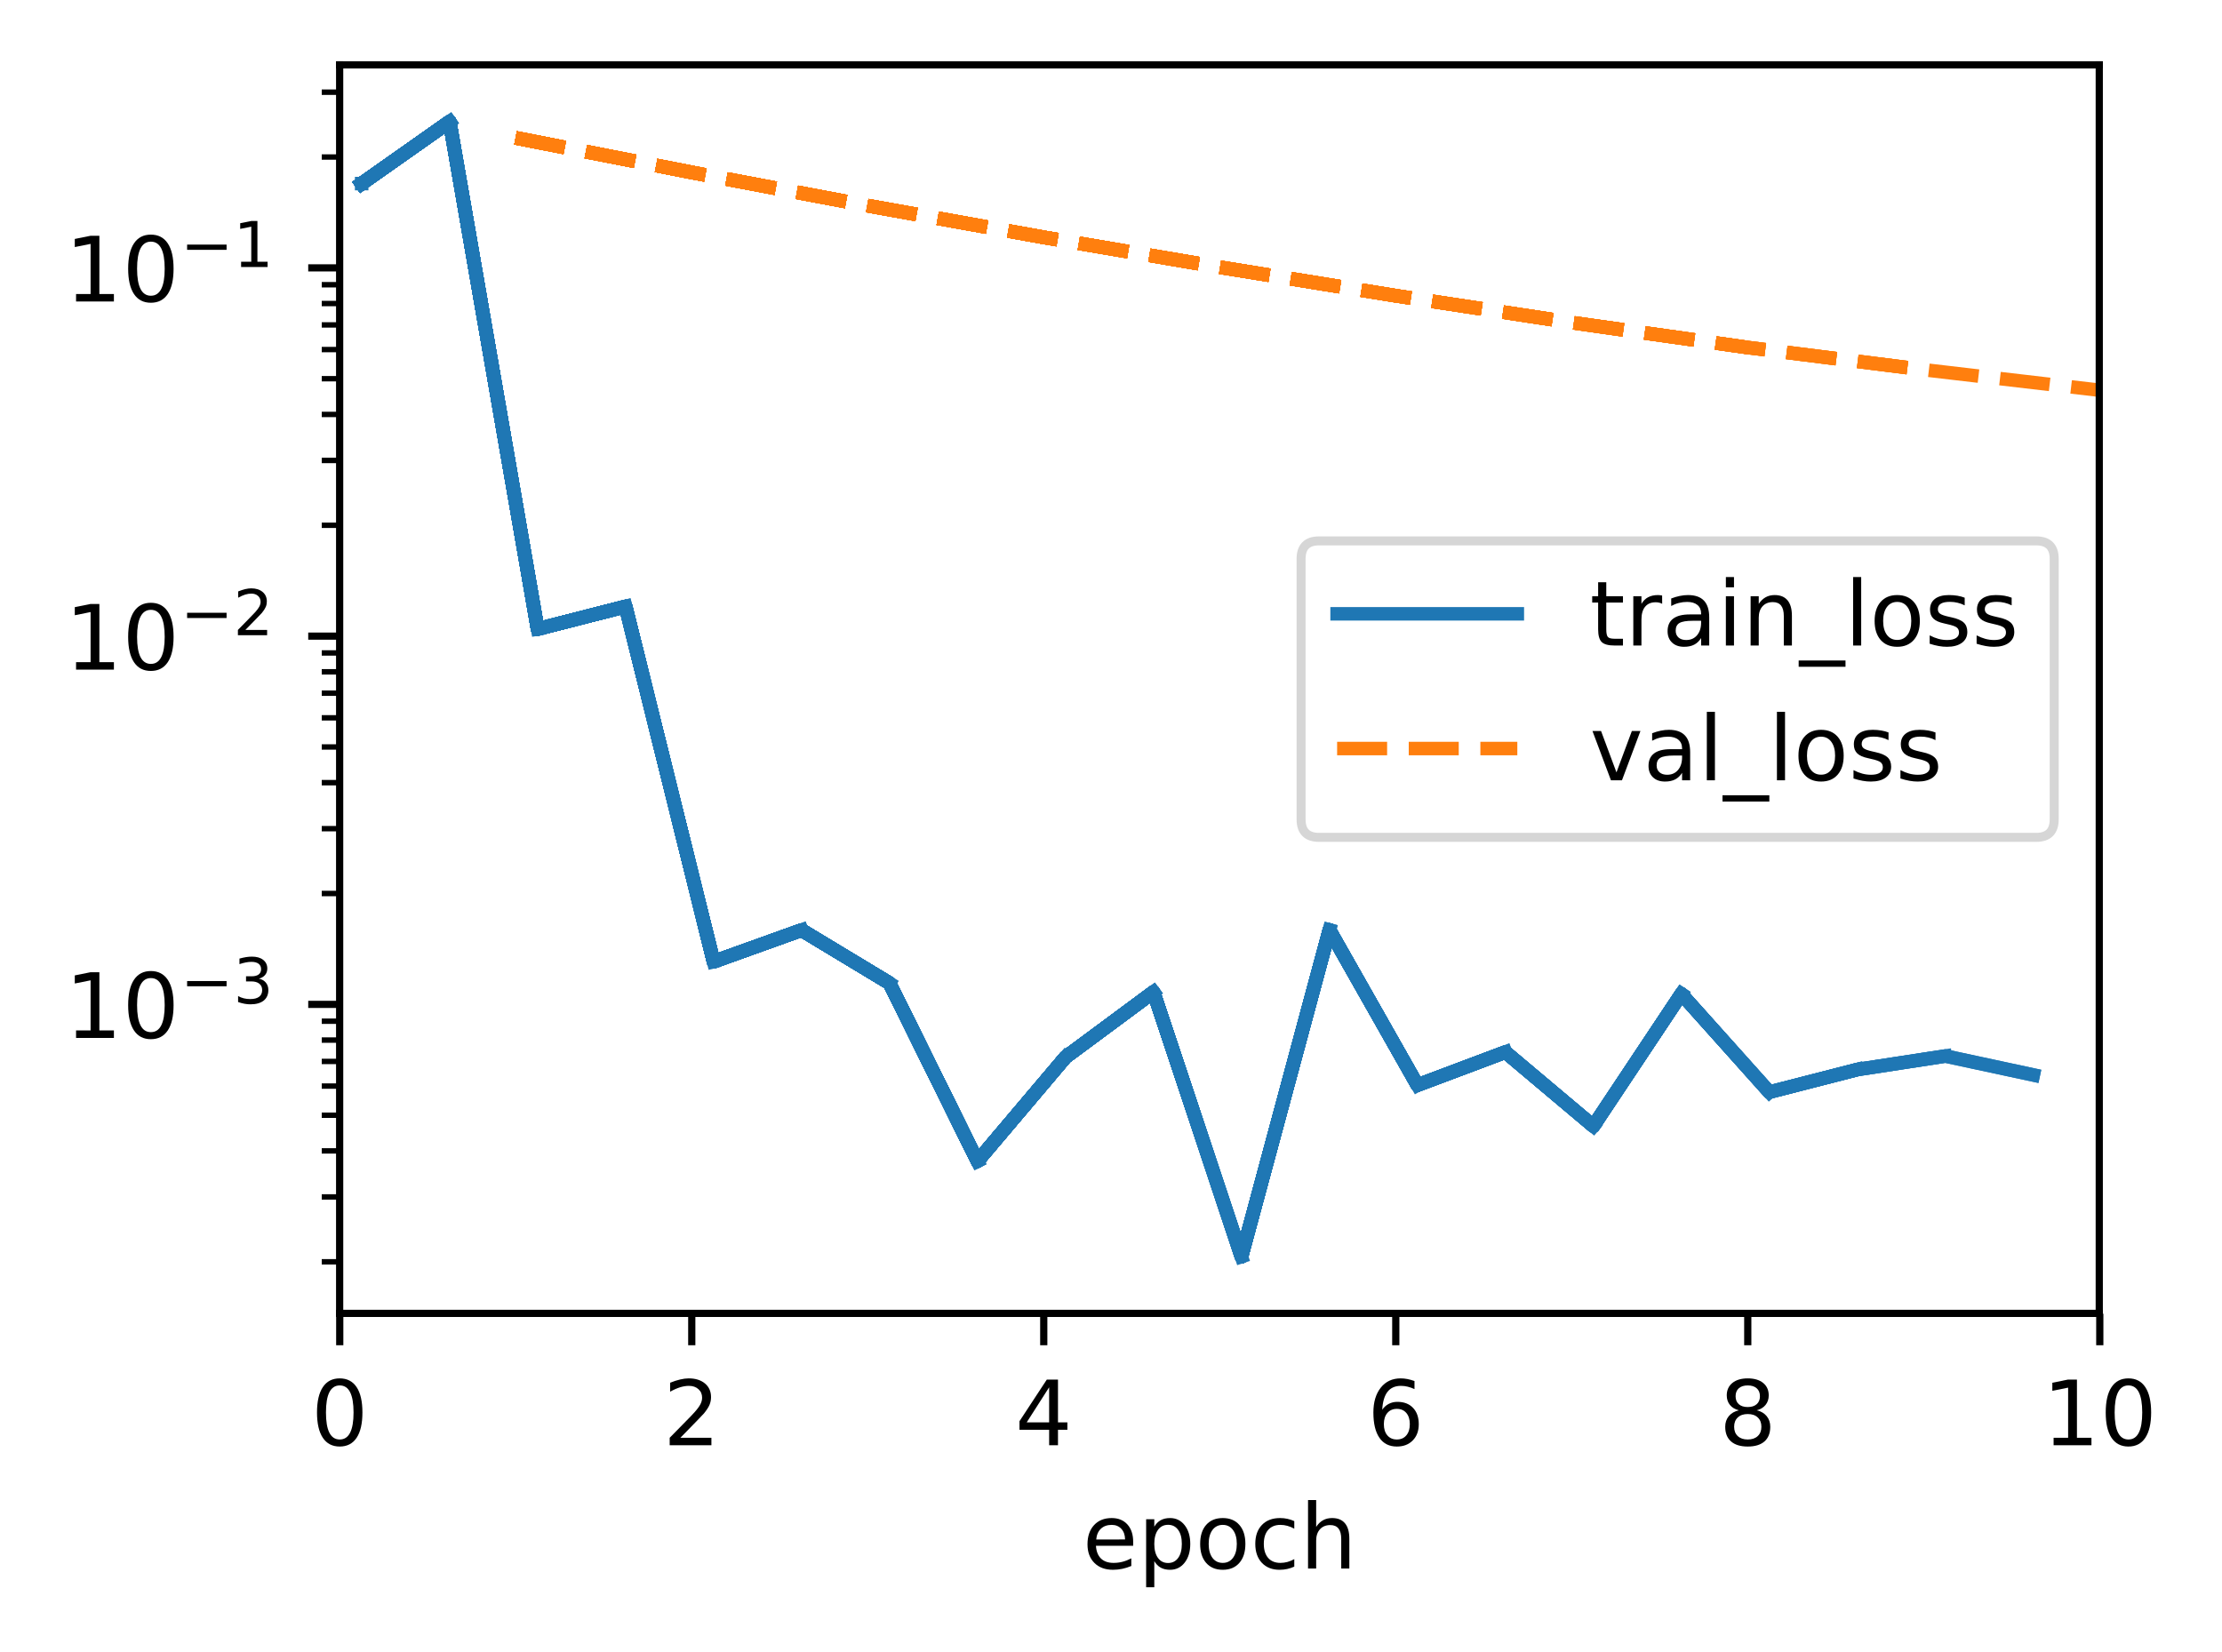 <?xml version="1.0" encoding="UTF-8"?>
<svg xmlns="http://www.w3.org/2000/svg" xmlns:xlink="http://www.w3.org/1999/xlink" width="328.75" height="244.475" viewBox="0 0 328.75 244.475" version="1.1">
<rect x="0" y="0" width="328.75" height="244.475" fill="#333333" stroke="none"/>
<defs>
<clipPath id="clip1">
  <path d="M 75 19 L 310.668 19 L 310.668 59 L 75 59 Z M 75 19 "/>
</clipPath>
<filter id="alpha" filterUnits="objectBoundingBox" x="0%" y="0%" width="100%" height="100%">
  <feColorMatrix type="matrix" in="SourceGraphic" values="0 0 0 0 1 0 0 0 0 1 0 0 0 0 1 0 0 0 1 0"/>
</filter>
<mask id="mask0">
  <g filter="url(#alpha)">
<rect x="0" y="0" width="328.75" height="244.475" style="fill:rgb(0%,0%,0%);fill-opacity:0.8;stroke:none;"/>
  </g>
</mask>
<clipPath id="clip2">
  <rect x="0" y="0" width="329" height="245"/>
</clipPath>
<g id="surface5" clip-path="url(#clip2)">
<path style="fill-rule:nonzero;fill:rgb(100%,100%,100%);fill-opacity:1;stroke-width:1;stroke-linecap:butt;stroke-linejoin:miter;stroke:rgb(80%,80%,80%);stroke-opacity:1;stroke-miterlimit:4;" d="M 146.408 92.956 L 225.999 92.956 C 227.332 92.956 228 92.291 228 90.955 L 228 62.045 C 228 60.709 227.332 60.044 225.999 60.044 L 146.408 60.044 C 145.075 60.044 144.41 60.709 144.41 62.045 L 144.41 90.955 C 144.41 92.291 145.075 92.956 146.408 92.956 Z M 146.408 92.956 " transform="matrix(1.333,0,0,1.333,0,0)"/>
</g>
</defs>
<g id="surface1">
<path style=" stroke:none;fill-rule:nonzero;fill:rgb(100%,100%,100%);fill-opacity:1;" d="M 0 244.477 L 328.75 244.477 L 328.75 0 L 0 0 Z M 0 244.477 "/>
<path style=" stroke:none;fill-rule:nonzero;fill:rgb(100%,100%,100%);fill-opacity:1;" d="M 50.266 194.398 L 310.668 194.398 L 310.668 9.602 L 50.266 9.602 Z M 50.266 194.398 "/>
<path style="fill:none;stroke-width:0.8;stroke-linecap:butt;stroke-linejoin:round;stroke:rgb(0%,0%,0%);stroke-opacity:1;stroke-miterlimit:4;" d="M -0.001 -0.001 L -0.001 3.5 " transform="matrix(1.333,0,0,1.333,50.267,194.4)"/>
<path style=" stroke:none;fill-rule:nonzero;fill:rgb(0%,0%,0%);fill-opacity:1;" d="M 50.262 205.012 C 49.586 205.012 49.078 205.344 48.734 206.012 C 48.395 206.676 48.227 207.676 48.227 209.016 C 48.227 210.348 48.395 211.348 48.734 212.012 C 49.078 212.68 49.586 213.012 50.262 213.012 C 50.945 213.012 51.457 212.68 51.797 212.012 C 52.137 211.348 52.309 210.348 52.309 209.016 C 52.309 207.676 52.137 206.676 51.797 206.012 C 51.457 205.344 50.945 205.012 50.262 205.012 Z M 50.262 203.969 C 51.352 203.969 52.184 204.398 52.762 205.262 C 53.336 206.125 53.621 207.375 53.621 209.016 C 53.621 210.652 53.336 211.898 52.762 212.762 C 52.184 213.625 51.352 214.055 50.262 214.055 C 49.172 214.055 48.34 213.625 47.766 212.762 C 47.191 211.898 46.902 210.652 46.902 209.016 C 46.902 207.375 47.191 206.125 47.766 205.262 C 48.34 204.398 49.172 203.969 50.262 203.969 Z M 50.262 203.969 "/>
<path style="fill:none;stroke-width:0.8;stroke-linecap:butt;stroke-linejoin:round;stroke:rgb(0%,0%,0%);stroke-opacity:1;stroke-miterlimit:4;" d="M 0.001 -0.001 L 0.001 3.5 " transform="matrix(1.333,0,0,1.333,102.347,194.4)"/>
<path style=" stroke:none;fill-rule:nonzero;fill:rgb(0%,0%,0%);fill-opacity:1;" d="M 100.664 212.758 L 105.254 212.758 L 105.254 213.863 L 99.082 213.863 L 99.082 212.758 C 99.582 212.242 100.262 211.547 101.121 210.68 C 101.984 209.809 102.527 209.246 102.746 208.992 C 103.168 208.523 103.461 208.121 103.629 207.793 C 103.797 207.465 103.879 207.145 103.879 206.828 C 103.879 206.309 103.699 205.891 103.336 205.566 C 102.973 205.238 102.5 205.074 101.918 205.074 C 101.508 205.074 101.07 205.148 100.613 205.289 C 100.156 205.434 99.668 205.648 99.148 205.941 L 99.148 204.613 C 99.676 204.398 100.172 204.238 100.629 204.133 C 101.09 204.023 101.512 203.969 101.895 203.969 C 102.902 203.969 103.703 204.223 104.305 204.727 C 104.902 205.227 105.199 205.898 105.199 206.742 C 105.199 207.141 105.125 207.52 104.977 207.879 C 104.828 208.234 104.555 208.656 104.16 209.145 C 104.051 209.27 103.707 209.633 103.125 210.234 C 102.543 210.836 101.723 211.68 100.664 212.758 Z M 100.664 212.758 "/>
<path style="fill:none;stroke-width:0.8;stroke-linecap:butt;stroke-linejoin:round;stroke:rgb(0%,0%,0%);stroke-opacity:1;stroke-miterlimit:4;" d="M -0.001 -0.001 L -0.001 3.5 " transform="matrix(1.333,0,0,1.333,154.427,194.4)"/>
<path style=" stroke:none;fill-rule:nonzero;fill:rgb(0%,0%,0%);fill-opacity:1;" d="M 155.223 205.289 L 151.902 210.48 L 155.223 210.48 Z M 154.879 204.145 L 156.531 204.145 L 156.531 210.48 L 157.922 210.48 L 157.922 211.574 L 156.531 211.574 L 156.531 213.863 L 155.223 213.863 L 155.223 211.574 L 150.836 211.574 L 150.836 210.305 Z M 154.879 204.145 "/>
<path style="fill:none;stroke-width:0.8;stroke-linecap:butt;stroke-linejoin:round;stroke:rgb(0%,0%,0%);stroke-opacity:1;stroke-miterlimit:4;" d="M 0.001 -0.001 L 0.001 3.5 " transform="matrix(1.333,0,0,1.333,206.507,194.4)"/>
<path style=" stroke:none;fill-rule:nonzero;fill:rgb(0%,0%,0%);fill-opacity:1;" d="M 206.668 208.48 C 206.078 208.48 205.609 208.684 205.262 209.086 C 204.918 209.492 204.746 210.043 204.746 210.746 C 204.746 211.445 204.918 211.996 205.262 212.402 C 205.609 212.809 206.078 213.012 206.668 213.012 C 207.258 213.012 207.727 212.809 208.07 212.402 C 208.414 211.996 208.586 211.445 208.586 210.746 C 208.586 210.043 208.414 209.492 208.07 209.086 C 207.727 208.684 207.258 208.48 206.668 208.48 Z M 209.277 204.359 L 209.277 205.555 C 208.945 205.402 208.613 205.281 208.277 205.199 C 207.941 205.117 207.609 205.074 207.277 205.074 C 206.41 205.074 205.746 205.367 205.289 205.953 C 204.832 206.539 204.57 207.426 204.504 208.609 C 204.762 208.234 205.082 207.941 205.469 207.742 C 205.855 207.539 206.281 207.441 206.746 207.441 C 207.719 207.441 208.492 207.734 209.059 208.328 C 209.625 208.922 209.91 209.727 209.91 210.746 C 209.91 211.746 209.613 212.547 209.023 213.148 C 208.434 213.754 207.648 214.055 206.668 214.055 C 205.543 214.055 204.684 213.625 204.09 212.762 C 203.492 211.898 203.195 210.652 203.195 209.016 C 203.195 207.477 203.562 206.254 204.289 205.34 C 205.02 204.426 205.996 203.969 207.227 203.969 C 207.555 203.969 207.891 204 208.227 204.066 C 208.562 204.133 208.914 204.23 209.277 204.359 Z M 209.277 204.359 "/>
<path style="fill:none;stroke-width:0.8;stroke-linecap:butt;stroke-linejoin:round;stroke:rgb(0%,0%,0%);stroke-opacity:1;stroke-miterlimit:4;" d="M -0.001 -0.001 L -0.001 3.5 " transform="matrix(1.333,0,0,1.333,258.587,194.4)"/>
<path style=" stroke:none;fill-rule:nonzero;fill:rgb(0%,0%,0%);fill-opacity:1;" d="M 258.582 209.246 C 257.957 209.246 257.465 209.414 257.109 209.75 C 256.75 210.086 256.57 210.543 256.57 211.129 C 256.57 211.715 256.75 212.176 257.109 212.512 C 257.465 212.844 257.957 213.012 258.582 213.012 C 259.207 213.012 259.699 212.844 260.059 212.508 C 260.422 212.172 260.602 211.711 260.602 211.129 C 260.602 210.543 260.422 210.086 260.062 209.75 C 259.707 209.414 259.215 209.246 258.582 209.246 Z M 257.27 208.691 C 256.703 208.551 256.266 208.289 255.949 207.902 C 255.637 207.516 255.477 207.043 255.477 206.488 C 255.477 205.711 255.754 205.098 256.309 204.645 C 256.863 204.195 257.621 203.969 258.582 203.969 C 259.551 203.969 260.309 204.195 260.863 204.645 C 261.414 205.098 261.688 205.711 261.688 206.488 C 261.688 207.043 261.531 207.516 261.215 207.902 C 260.902 208.289 260.465 208.551 259.906 208.691 C 260.539 208.836 261.031 209.125 261.383 209.555 C 261.738 209.984 261.914 210.508 261.914 211.129 C 261.914 212.07 261.629 212.797 261.055 213.301 C 260.477 213.805 259.656 214.055 258.582 214.055 C 257.512 214.055 256.688 213.805 256.113 213.301 C 255.535 212.797 255.25 212.07 255.25 211.129 C 255.25 210.508 255.426 209.984 255.781 209.555 C 256.141 209.125 256.633 208.836 257.27 208.691 Z M 256.785 206.613 C 256.785 207.117 256.945 207.508 257.258 207.789 C 257.574 208.07 258.016 208.211 258.582 208.211 C 259.148 208.211 259.59 208.07 259.906 207.789 C 260.227 207.508 260.387 207.117 260.387 206.613 C 260.387 206.109 260.227 205.715 259.906 205.434 C 259.59 205.152 259.148 205.012 258.582 205.012 C 258.016 205.012 257.574 205.152 257.258 205.434 C 256.945 205.715 256.785 206.109 256.785 206.613 Z M 256.785 206.613 "/>
<path style="fill:none;stroke-width:0.8;stroke-linecap:butt;stroke-linejoin:round;stroke:rgb(0%,0%,0%);stroke-opacity:1;stroke-miterlimit:4;" d="M 0.001 -0.001 L 0.001 3.5 " transform="matrix(1.333,0,0,1.333,310.667,194.4)"/>
<path style=" stroke:none;fill-rule:nonzero;fill:rgb(0%,0%,0%);fill-opacity:1;" d="M 303.836 212.758 L 305.984 212.758 L 305.984 205.34 L 303.648 205.809 L 303.648 204.613 L 305.973 204.145 L 307.289 204.145 L 307.289 212.758 L 309.434 212.758 L 309.434 213.863 L 303.836 213.863 Z M 303.836 212.758 "/>
<path style=" stroke:none;fill-rule:nonzero;fill:rgb(0%,0%,0%);fill-opacity:1;" d="M 314.902 205.012 C 314.227 205.012 313.719 205.344 313.375 206.012 C 313.035 206.676 312.867 207.676 312.867 209.016 C 312.867 210.348 313.035 211.348 313.375 212.012 C 313.719 212.68 314.227 213.012 314.902 213.012 C 315.586 213.012 316.098 212.68 316.438 212.012 C 316.777 211.348 316.949 210.348 316.949 209.016 C 316.949 207.676 316.777 206.676 316.438 206.012 C 316.098 205.344 315.586 205.012 314.902 205.012 Z M 314.902 203.969 C 315.996 203.969 316.828 204.398 317.402 205.262 C 317.977 206.125 318.266 207.375 318.266 209.016 C 318.266 210.652 317.977 211.898 317.402 212.762 C 316.828 213.625 315.996 214.055 314.902 214.055 C 313.816 214.055 312.984 213.625 312.406 212.762 C 311.832 211.898 311.547 210.652 311.547 209.016 C 311.547 207.375 311.832 206.125 312.406 205.262 C 312.984 204.398 313.816 203.969 314.902 203.969 Z M 314.902 203.969 "/>
<path style=" stroke:none;fill-rule:nonzero;fill:rgb(0%,0%,0%);fill-opacity:1;" d="M 167.656 228.156 L 167.656 228.742 L 162.148 228.742 C 162.199 229.566 162.449 230.195 162.895 230.629 C 163.34 231.059 163.957 231.273 164.754 231.273 C 165.211 231.273 165.656 231.219 166.09 231.105 C 166.523 230.992 166.949 230.824 167.379 230.598 L 167.379 231.73 C 166.945 231.914 166.504 232.051 166.055 232.148 C 165.602 232.242 165.145 232.293 164.68 232.293 C 163.516 232.293 162.598 231.953 161.918 231.277 C 161.238 230.598 160.898 229.684 160.898 228.527 C 160.898 227.336 161.219 226.387 161.863 225.688 C 162.508 224.984 163.379 224.637 164.473 224.637 C 165.453 224.637 166.23 224.953 166.801 225.582 C 167.371 226.215 167.656 227.07 167.656 228.156 Z M 166.457 227.805 C 166.449 227.148 166.266 226.629 165.91 226.238 C 165.551 225.848 165.074 225.648 164.484 225.648 C 163.816 225.648 163.281 225.84 162.883 226.215 C 162.48 226.594 162.25 227.125 162.188 227.812 Z M 166.457 227.805 "/>
<path style=" stroke:none;fill-rule:nonzero;fill:rgb(0%,0%,0%);fill-opacity:1;" d="M 170.781 231.008 L 170.781 234.875 L 169.574 234.875 L 169.574 224.809 L 170.781 224.809 L 170.781 225.918 C 171.031 225.484 171.352 225.16 171.734 224.953 C 172.117 224.742 172.578 224.637 173.113 224.637 C 173.996 224.637 174.719 224.988 175.27 225.691 C 175.824 226.391 176.102 227.316 176.102 228.461 C 176.102 229.609 175.824 230.535 175.27 231.238 C 174.719 231.941 173.996 232.293 173.113 232.293 C 172.578 232.293 172.117 232.188 171.734 231.977 C 171.352 231.766 171.031 231.441 170.781 231.008 Z M 174.855 228.461 C 174.855 227.582 174.676 226.891 174.312 226.391 C 173.949 225.887 173.453 225.637 172.82 225.637 C 172.184 225.637 171.688 225.887 171.324 226.391 C 170.961 226.891 170.781 227.582 170.781 228.461 C 170.781 229.344 170.961 230.035 171.324 230.535 C 171.688 231.035 172.184 231.289 172.82 231.289 C 173.453 231.289 173.949 231.035 174.312 230.535 C 174.676 230.035 174.855 229.344 174.855 228.461 Z M 174.855 228.461 "/>
<path style=" stroke:none;fill-rule:nonzero;fill:rgb(0%,0%,0%);fill-opacity:1;" d="M 180.91 225.648 C 180.27 225.648 179.762 225.902 179.387 226.402 C 179.016 226.902 178.828 227.59 178.828 228.461 C 178.828 229.336 179.012 230.023 179.383 230.523 C 179.754 231.023 180.266 231.273 180.91 231.273 C 181.551 231.273 182.055 231.023 182.426 230.52 C 182.801 230.016 182.988 229.332 182.988 228.461 C 182.988 227.598 182.801 226.914 182.426 226.41 C 182.055 225.902 181.551 225.648 180.91 225.648 Z M 180.91 224.637 C 181.953 224.637 182.77 224.973 183.363 225.652 C 183.961 226.328 184.258 227.266 184.258 228.461 C 184.258 229.656 183.961 230.594 183.363 231.273 C 182.77 231.953 181.953 232.293 180.91 232.293 C 179.863 232.293 179.047 231.953 178.453 231.273 C 177.859 230.594 177.566 229.656 177.566 228.461 C 177.566 227.266 177.859 226.328 178.453 225.652 C 179.047 224.973 179.863 224.637 180.91 224.637 Z M 180.91 224.637 "/>
<path style=" stroke:none;fill-rule:nonzero;fill:rgb(0%,0%,0%);fill-opacity:1;" d="M 191.492 225.09 L 191.492 226.211 C 191.152 226.023 190.812 225.883 190.473 225.789 C 190.133 225.695 189.789 225.648 189.441 225.648 C 188.664 225.648 188.059 225.898 187.629 226.391 C 187.199 226.883 186.984 227.57 186.984 228.461 C 186.984 229.352 187.199 230.043 187.629 230.539 C 188.059 231.027 188.664 231.273 189.441 231.273 C 189.789 231.273 190.133 231.227 190.473 231.137 C 190.812 231.043 191.152 230.902 191.492 230.715 L 191.492 231.824 C 191.156 231.977 190.809 232.094 190.453 232.172 C 190.094 232.254 189.715 232.293 189.309 232.293 C 188.211 232.293 187.34 231.945 186.691 231.258 C 186.047 230.566 185.723 229.633 185.723 228.461 C 185.723 227.273 186.047 226.34 186.703 225.66 C 187.355 224.977 188.25 224.637 189.391 224.637 C 189.758 224.637 190.117 224.672 190.469 224.75 C 190.82 224.824 191.16 224.938 191.492 225.09 Z M 191.492 225.09 "/>
<path style=" stroke:none;fill-rule:nonzero;fill:rgb(0%,0%,0%);fill-opacity:1;" d="M 199.637 227.699 L 199.637 232.102 L 198.438 232.102 L 198.438 227.738 C 198.438 227.051 198.305 226.535 198.035 226.191 C 197.766 225.848 197.359 225.676 196.824 225.676 C 196.176 225.676 195.668 225.883 195.293 226.297 C 194.918 226.707 194.73 227.27 194.73 227.98 L 194.73 232.102 L 193.527 232.102 L 193.527 221.973 L 194.73 221.973 L 194.73 225.945 C 195.02 225.504 195.355 225.176 195.746 224.961 C 196.133 224.742 196.582 224.637 197.09 224.637 C 197.93 224.637 198.562 224.895 198.992 225.414 C 199.422 225.93 199.637 226.691 199.637 227.699 Z M 199.637 227.699 "/>
<path style="fill:none;stroke-width:0.8;stroke-linecap:butt;stroke-linejoin:round;stroke:rgb(0%,0%,0%);stroke-opacity:1;stroke-miterlimit:4;" d="M -0.001 0 L -3.499 0 " transform="matrix(1.333,0,0,1.333,50.267,148.625)"/>
<path style=" stroke:none;fill-rule:nonzero;fill:rgb(0%,0%,0%);fill-opacity:1;" d="M 11.254 152.48 L 13.402 152.48 L 13.402 145.066 L 11.066 145.535 L 11.066 144.336 L 13.391 143.867 L 14.703 143.867 L 14.703 152.48 L 16.852 152.48 L 16.852 153.59 L 11.254 153.59 Z M 11.254 152.48 "/>
<path style=" stroke:none;fill-rule:nonzero;fill:rgb(0%,0%,0%);fill-opacity:1;" d="M 22.32 144.734 C 21.645 144.734 21.137 145.066 20.793 145.734 C 20.453 146.398 20.281 147.402 20.281 148.738 C 20.281 150.07 20.453 151.07 20.793 151.734 C 21.137 152.402 21.645 152.734 22.32 152.734 C 23.004 152.734 23.512 152.402 23.855 151.734 C 24.195 151.07 24.367 150.07 24.367 148.738 C 24.367 147.402 24.195 146.398 23.855 145.734 C 23.512 145.066 23.004 144.734 22.32 144.734 Z M 22.32 143.691 C 23.41 143.691 24.242 144.125 24.82 144.984 C 25.395 145.848 25.68 147.098 25.68 148.738 C 25.68 150.375 25.395 151.625 24.82 152.484 C 24.242 153.348 23.41 153.777 22.32 153.777 C 21.23 153.777 20.398 153.348 19.824 152.484 C 19.25 151.625 18.961 150.375 18.961 148.738 C 18.961 147.098 19.25 145.848 19.824 144.984 C 20.398 144.125 21.23 143.691 22.32 143.691 Z M 22.32 143.691 "/>
<path style=" stroke:none;fill-rule:nonzero;fill:rgb(0%,0%,0%);fill-opacity:1;" d="M 27.684 145.172 L 33.523 145.172 L 33.523 145.945 L 27.684 145.945 Z M 27.684 145.172 "/>
<path style=" stroke:none;fill-rule:nonzero;fill:rgb(0%,0%,0%);fill-opacity:1;" d="M 38.301 144.816 C 38.742 144.91 39.086 145.105 39.332 145.402 C 39.582 145.703 39.703 146.07 39.703 146.508 C 39.703 147.176 39.473 147.695 39.012 148.066 C 38.551 148.434 37.895 148.617 37.043 148.617 C 36.758 148.617 36.465 148.59 36.16 148.531 C 35.859 148.477 35.547 148.391 35.227 148.277 L 35.227 147.391 C 35.48 147.539 35.758 147.652 36.062 147.727 C 36.367 147.805 36.684 147.84 37.016 147.84 C 37.594 147.84 38.031 147.727 38.336 147.5 C 38.637 147.273 38.789 146.941 38.789 146.508 C 38.789 146.105 38.648 145.793 38.367 145.566 C 38.086 145.34 37.695 145.227 37.195 145.227 L 36.402 145.227 L 36.402 144.469 L 37.23 144.469 C 37.684 144.469 38.027 144.379 38.27 144.199 C 38.508 144.016 38.629 143.758 38.629 143.418 C 38.629 143.066 38.504 142.801 38.258 142.613 C 38.012 142.426 37.656 142.332 37.195 142.332 C 36.941 142.332 36.672 142.359 36.383 142.414 C 36.094 142.469 35.777 142.555 35.43 142.668 L 35.43 141.848 C 35.781 141.75 36.109 141.68 36.414 141.629 C 36.719 141.582 37.008 141.559 37.277 141.559 C 37.977 141.559 38.527 141.715 38.934 142.035 C 39.34 142.352 39.547 142.781 39.547 143.32 C 39.547 143.695 39.438 144.016 39.223 144.273 C 39.004 144.535 38.699 144.715 38.301 144.816 Z M 38.301 144.816 "/>
<path style="fill:none;stroke-width:0.8;stroke-linecap:butt;stroke-linejoin:round;stroke:rgb(0%,0%,0%);stroke-opacity:1;stroke-miterlimit:4;" d="M -0.001 0.001 L -3.499 0.001 " transform="matrix(1.333,0,0,1.333,50.267,94.132)"/>
<path style=" stroke:none;fill-rule:nonzero;fill:rgb(0%,0%,0%);fill-opacity:1;" d="M 11.254 97.988 L 13.402 97.988 L 13.402 90.57 L 11.066 91.039 L 11.066 89.844 L 13.391 89.375 L 14.703 89.375 L 14.703 97.988 L 16.852 97.988 L 16.852 99.094 L 11.254 99.094 Z M 11.254 97.988 "/>
<path style=" stroke:none;fill-rule:nonzero;fill:rgb(0%,0%,0%);fill-opacity:1;" d="M 22.32 90.242 C 21.645 90.242 21.137 90.574 20.793 91.242 C 20.453 91.906 20.281 92.906 20.281 94.246 C 20.281 95.578 20.453 96.578 20.793 97.242 C 21.137 97.91 21.645 98.242 22.32 98.242 C 23.004 98.242 23.512 97.91 23.855 97.242 C 24.195 96.578 24.367 95.578 24.367 94.246 C 24.367 92.906 24.195 91.906 23.855 91.242 C 23.512 90.574 23.004 90.242 22.32 90.242 Z M 22.32 89.199 C 23.41 89.199 24.242 89.629 24.82 90.492 C 25.395 91.355 25.68 92.605 25.68 94.246 C 25.68 95.883 25.395 97.129 24.82 97.992 C 24.242 98.855 23.41 99.285 22.32 99.285 C 21.23 99.285 20.398 98.855 19.824 97.992 C 19.25 97.129 18.961 95.883 18.961 94.246 C 18.961 92.605 19.25 91.355 19.824 90.492 C 20.398 89.629 21.23 89.199 22.32 89.199 Z M 22.32 89.199 "/>
<path style=" stroke:none;fill-rule:nonzero;fill:rgb(0%,0%,0%);fill-opacity:1;" d="M 27.684 90.676 L 33.523 90.676 L 33.523 91.453 L 27.684 91.453 Z M 27.684 90.676 "/>
<path style=" stroke:none;fill-rule:nonzero;fill:rgb(0%,0%,0%);fill-opacity:1;" d="M 36.305 93.215 L 39.52 93.215 L 39.52 93.992 L 35.199 93.992 L 35.199 93.215 C 35.547 92.855 36.023 92.371 36.625 91.762 C 37.23 91.152 37.609 90.758 37.762 90.582 C 38.059 90.25 38.262 89.973 38.379 89.742 C 38.496 89.512 38.555 89.285 38.555 89.066 C 38.555 88.703 38.43 88.41 38.176 88.18 C 37.922 87.953 37.59 87.84 37.184 87.84 C 36.895 87.84 36.59 87.887 36.27 87.988 C 35.949 88.09 35.609 88.242 35.242 88.445 L 35.242 87.516 C 35.613 87.367 35.961 87.254 36.281 87.176 C 36.605 87.102 36.898 87.062 37.168 87.062 C 37.871 87.062 38.434 87.242 38.852 87.594 C 39.273 87.945 39.48 88.414 39.48 89.004 C 39.48 89.285 39.43 89.551 39.324 89.801 C 39.219 90.051 39.027 90.348 38.754 90.688 C 38.676 90.773 38.434 91.031 38.027 91.449 C 37.621 91.871 37.047 92.461 36.305 93.215 Z M 36.305 93.215 "/>
<path style="fill:none;stroke-width:0.8;stroke-linecap:butt;stroke-linejoin:round;stroke:rgb(0%,0%,0%);stroke-opacity:1;stroke-miterlimit:4;" d="M -0.001 -0.001 L -3.499 -0.001 " transform="matrix(1.333,0,0,1.333,50.267,39.639)"/>
<path style=" stroke:none;fill-rule:nonzero;fill:rgb(0%,0%,0%);fill-opacity:1;" d="M 11.254 43.508 L 13.402 43.508 L 13.402 36.09 L 11.066 36.559 L 11.066 35.359 L 13.391 34.891 L 14.703 34.891 L 14.703 43.508 L 16.852 43.508 L 16.852 44.613 L 11.254 44.613 Z M 11.254 43.508 "/>
<path style=" stroke:none;fill-rule:nonzero;fill:rgb(0%,0%,0%);fill-opacity:1;" d="M 22.32 35.758 C 21.645 35.758 21.137 36.094 20.793 36.758 C 20.453 37.426 20.281 38.426 20.281 39.762 C 20.281 41.094 20.453 42.094 20.793 42.762 C 21.137 43.426 21.645 43.762 22.32 43.762 C 23.004 43.762 23.512 43.426 23.855 42.762 C 24.195 42.094 24.367 41.094 24.367 39.762 C 24.367 38.426 24.195 37.426 23.855 36.758 C 23.512 36.094 23.004 35.758 22.32 35.758 Z M 22.32 34.719 C 23.41 34.719 24.242 35.148 24.82 36.012 C 25.395 36.871 25.68 38.121 25.68 39.762 C 25.68 41.398 25.395 42.648 24.82 43.512 C 24.242 44.371 23.41 44.801 22.32 44.801 C 21.23 44.801 20.398 44.371 19.824 43.512 C 19.25 42.648 18.961 41.398 18.961 39.762 C 18.961 38.121 19.25 36.871 19.824 36.012 C 20.398 35.148 21.23 34.719 22.32 34.719 Z M 22.32 34.719 "/>
<path style=" stroke:none;fill-rule:nonzero;fill:rgb(0%,0%,0%);fill-opacity:1;" d="M 27.684 36.195 L 33.523 36.195 L 33.523 36.969 L 27.684 36.969 Z M 27.684 36.195 "/>
<path style=" stroke:none;fill-rule:nonzero;fill:rgb(0%,0%,0%);fill-opacity:1;" d="M 35.672 38.734 L 37.176 38.734 L 37.176 33.543 L 35.539 33.871 L 35.539 33.031 L 37.168 32.703 L 38.086 32.703 L 38.086 38.734 L 39.59 38.734 L 39.59 39.508 L 35.672 39.508 Z M 35.672 38.734 "/>
<path style="fill:none;stroke-width:0.6;stroke-linecap:butt;stroke-linejoin:round;stroke:rgb(0%,0%,0%);stroke-opacity:1;stroke-miterlimit:4;" d="M -0.001 0.001 L -1.999 0.001 " transform="matrix(1.333,0,0,1.333,50.267,186.714)"/>
<path style="fill:none;stroke-width:0.6;stroke-linecap:butt;stroke-linejoin:round;stroke:rgb(0%,0%,0%);stroke-opacity:1;stroke-miterlimit:4;" d="M -0.001 -0 L -1.999 -0 " transform="matrix(1.333,0,0,1.333,50.267,177.118)"/>
<path style="fill:none;stroke-width:0.6;stroke-linecap:butt;stroke-linejoin:round;stroke:rgb(0%,0%,0%);stroke-opacity:1;stroke-miterlimit:4;" d="M -0.001 -0.001 L -1.999 -0.001 " transform="matrix(1.333,0,0,1.333,50.267,170.309)"/>
<path style="fill:none;stroke-width:0.6;stroke-linecap:butt;stroke-linejoin:round;stroke:rgb(0%,0%,0%);stroke-opacity:1;stroke-miterlimit:4;" d="M -0.001 -0.001 L -1.999 -0.001 " transform="matrix(1.333,0,0,1.333,50.267,165.029)"/>
<path style="fill:none;stroke-width:0.6;stroke-linecap:butt;stroke-linejoin:round;stroke:rgb(0%,0%,0%);stroke-opacity:1;stroke-miterlimit:4;" d="M -0.001 0.001 L -1.999 0.001 " transform="matrix(1.333,0,0,1.333,50.267,160.714)"/>
<path style="fill:none;stroke-width:0.6;stroke-linecap:butt;stroke-linejoin:round;stroke:rgb(0%,0%,0%);stroke-opacity:1;stroke-miterlimit:4;" d="M -0.001 0.001 L -1.999 0.001 " transform="matrix(1.333,0,0,1.333,50.267,157.066)"/>
<path style="fill:none;stroke-width:0.6;stroke-linecap:butt;stroke-linejoin:round;stroke:rgb(0%,0%,0%);stroke-opacity:1;stroke-miterlimit:4;" d="M -0.001 0.001 L -1.999 0.001 " transform="matrix(1.333,0,0,1.333,50.267,153.905)"/>
<path style="fill:none;stroke-width:0.6;stroke-linecap:butt;stroke-linejoin:round;stroke:rgb(0%,0%,0%);stroke-opacity:1;stroke-miterlimit:4;" d="M -0.001 -0.001 L -1.999 -0.001 " transform="matrix(1.333,0,0,1.333,50.267,151.118)"/>
<path style="fill:none;stroke-width:0.6;stroke-linecap:butt;stroke-linejoin:round;stroke:rgb(0%,0%,0%);stroke-opacity:1;stroke-miterlimit:4;" d="M -0.001 -0.001 L -1.999 -0.001 " transform="matrix(1.333,0,0,1.333,50.267,132.221)"/>
<path style="fill:none;stroke-width:0.6;stroke-linecap:butt;stroke-linejoin:round;stroke:rgb(0%,0%,0%);stroke-opacity:1;stroke-miterlimit:4;" d="M -0.001 0 L -1.999 0 " transform="matrix(1.333,0,0,1.333,50.267,122.625)"/>
<path style="fill:none;stroke-width:0.6;stroke-linecap:butt;stroke-linejoin:round;stroke:rgb(0%,0%,0%);stroke-opacity:1;stroke-miterlimit:4;" d="M -0.001 -0 L -1.999 -0 " transform="matrix(1.333,0,0,1.333,50.267,115.817)"/>
<path style="fill:none;stroke-width:0.6;stroke-linecap:butt;stroke-linejoin:round;stroke:rgb(0%,0%,0%);stroke-opacity:1;stroke-miterlimit:4;" d="M -0.001 -0 L -1.999 -0 " transform="matrix(1.333,0,0,1.333,50.267,110.536)"/>
<path style="fill:none;stroke-width:0.6;stroke-linecap:butt;stroke-linejoin:round;stroke:rgb(0%,0%,0%);stroke-opacity:1;stroke-miterlimit:4;" d="M -0.001 0.001 L -1.999 0.001 " transform="matrix(1.333,0,0,1.333,50.267,106.221)"/>
<path style="fill:none;stroke-width:0.6;stroke-linecap:butt;stroke-linejoin:round;stroke:rgb(0%,0%,0%);stroke-opacity:1;stroke-miterlimit:4;" d="M -0.001 0.001 L -1.999 0.001 " transform="matrix(1.333,0,0,1.333,50.267,102.573)"/>
<path style="fill:none;stroke-width:0.6;stroke-linecap:butt;stroke-linejoin:round;stroke:rgb(0%,0%,0%);stroke-opacity:1;stroke-miterlimit:4;" d="M -0.001 0.001 L -1.999 0.001 " transform="matrix(1.333,0,0,1.333,50.267,99.412)"/>
<path style="fill:none;stroke-width:0.6;stroke-linecap:butt;stroke-linejoin:round;stroke:rgb(0%,0%,0%);stroke-opacity:1;stroke-miterlimit:4;" d="M -0.001 -0 L -1.999 -0 " transform="matrix(1.333,0,0,1.333,50.267,96.625)"/>
<path style="fill:none;stroke-width:0.6;stroke-linecap:butt;stroke-linejoin:round;stroke:rgb(0%,0%,0%);stroke-opacity:1;stroke-miterlimit:4;" d="M -0.001 -0.001 L -1.999 -0.001 " transform="matrix(1.333,0,0,1.333,50.267,77.728)"/>
<path style="fill:none;stroke-width:0.6;stroke-linecap:butt;stroke-linejoin:round;stroke:rgb(0%,0%,0%);stroke-opacity:1;stroke-miterlimit:4;" d="M -0.001 0.001 L -1.999 0.001 " transform="matrix(1.333,0,0,1.333,50.267,68.132)"/>
<path style="fill:none;stroke-width:0.6;stroke-linecap:butt;stroke-linejoin:round;stroke:rgb(0%,0%,0%);stroke-opacity:1;stroke-miterlimit:4;" d="M -0.001 0.001 L -1.999 0.001 " transform="matrix(1.333,0,0,1.333,50.267,61.324)"/>
<path style="fill:none;stroke-width:0.6;stroke-linecap:butt;stroke-linejoin:round;stroke:rgb(0%,0%,0%);stroke-opacity:1;stroke-miterlimit:4;" d="M -0.001 0 L -1.999 0 " transform="matrix(1.333,0,0,1.333,50.267,56.043)"/>
<path style="fill:none;stroke-width:0.6;stroke-linecap:butt;stroke-linejoin:round;stroke:rgb(0%,0%,0%);stroke-opacity:1;stroke-miterlimit:4;" d="M -0.001 -0.001 L -1.999 -0.001 " transform="matrix(1.333,0,0,1.333,50.267,51.728)"/>
<path style="fill:none;stroke-width:0.6;stroke-linecap:butt;stroke-linejoin:round;stroke:rgb(0%,0%,0%);stroke-opacity:1;stroke-miterlimit:4;" d="M -0.001 -0.001 L -1.999 -0.001 " transform="matrix(1.333,0,0,1.333,50.267,48.08)"/>
<path style="fill:none;stroke-width:0.6;stroke-linecap:butt;stroke-linejoin:round;stroke:rgb(0%,0%,0%);stroke-opacity:1;stroke-miterlimit:4;" d="M -0.001 -0.001 L -1.999 -0.001 " transform="matrix(1.333,0,0,1.333,50.267,44.919)"/>
<path style="fill:none;stroke-width:0.6;stroke-linecap:butt;stroke-linejoin:round;stroke:rgb(0%,0%,0%);stroke-opacity:1;stroke-miterlimit:4;" d="M -0.001 0.001 L -1.999 0.001 " transform="matrix(1.333,0,0,1.333,50.267,42.132)"/>
<path style="fill:none;stroke-width:0.6;stroke-linecap:butt;stroke-linejoin:round;stroke:rgb(0%,0%,0%);stroke-opacity:1;stroke-miterlimit:4;" d="M -0.001 -0 L -1.999 -0 " transform="matrix(1.333,0,0,1.333,50.267,23.235)"/>
<path style="fill:none;stroke-width:0.6;stroke-linecap:butt;stroke-linejoin:round;stroke:rgb(0%,0%,0%);stroke-opacity:1;stroke-miterlimit:4;" d="M -0.001 0.001 L -1.999 0.001 " transform="matrix(1.333,0,0,1.333,50.267,13.639)"/>
<path style="fill:none;stroke-width:1.5;stroke-linecap:square;stroke-linejoin:round;stroke:rgb(12.157%,46.667%,70.588%);stroke-opacity:1;stroke-miterlimit:4;" d="M 40.14 20.379 L 40.143 20.379 M 40.143 20.379 " transform="matrix(1.333,0,0,1.333,0,0)"/>
<path style="fill:none;stroke-width:1.5;stroke-linecap:square;stroke-linejoin:round;stroke:rgb(12.157%,46.667%,70.588%);stroke-opacity:1;stroke-miterlimit:4;" d="M 40.143 20.379 L 49.907 13.5 " transform="matrix(1.333,0,0,1.333,0,0)"/>
<path style="fill:none;stroke-width:1.5;stroke-linecap:square;stroke-linejoin:round;stroke:rgb(12.157%,46.667%,70.588%);stroke-opacity:1;stroke-miterlimit:4;" d="M 40.143 20.379 L 49.907 13.5 " transform="matrix(1.333,0,0,1.333,0,0)"/>
<path style="fill:none;stroke-width:1.5;stroke-linecap:square;stroke-linejoin:round;stroke:rgb(12.157%,46.667%,70.588%);stroke-opacity:1;stroke-miterlimit:4;" d="M 40.143 20.379 L 49.907 13.5 L 59.672 69.826 " transform="matrix(1.333,0,0,1.333,0,0)"/>
<path style="fill:none;stroke-width:1.5;stroke-linecap:square;stroke-linejoin:round;stroke:rgb(12.157%,46.667%,70.588%);stroke-opacity:1;stroke-miterlimit:4;" d="M 40.143 20.379 L 49.907 13.5 L 59.672 69.826 L 69.437 67.327 " transform="matrix(1.333,0,0,1.333,0,0)"/>
<path style="fill:none;stroke-width:1.5;stroke-linecap:square;stroke-linejoin:round;stroke:rgb(12.157%,46.667%,70.588%);stroke-opacity:1;stroke-miterlimit:4;" d="M 40.143 20.379 L 49.907 13.5 L 59.672 69.826 L 69.437 67.327 " transform="matrix(1.333,0,0,1.333,0,0)"/>
<path style="fill:none;stroke-width:1.5;stroke-linecap:butt;stroke-linejoin:round;stroke:rgb(100%,49.804%,5.49%);stroke-opacity:1;stroke-dasharray:5.55,2.4;stroke-miterlimit:4;" d="M 57.231 15.305 L 76.761 19.137 " transform="matrix(1.333,0,0,1.333,0,0)"/>
<path style="fill:none;stroke-width:1.5;stroke-linecap:square;stroke-linejoin:round;stroke:rgb(12.157%,46.667%,70.588%);stroke-opacity:1;stroke-miterlimit:4;" d="M 40.143 20.379 L 49.907 13.5 L 59.672 69.826 L 69.437 67.327 L 79.201 106.758 " transform="matrix(1.333,0,0,1.333,0,0)"/>
<path style="fill:none;stroke-width:1.5;stroke-linecap:butt;stroke-linejoin:round;stroke:rgb(100%,49.804%,5.49%);stroke-opacity:1;stroke-dasharray:5.55,2.4;stroke-miterlimit:4;" d="M 57.231 15.305 L 76.761 19.137 " transform="matrix(1.333,0,0,1.333,0,0)"/>
<path style="fill:none;stroke-width:1.5;stroke-linecap:square;stroke-linejoin:round;stroke:rgb(12.157%,46.667%,70.588%);stroke-opacity:1;stroke-miterlimit:4;" d="M 40.143 20.379 L 49.907 13.5 L 59.672 69.826 L 69.437 67.327 L 79.201 106.758 L 88.966 103.251 " transform="matrix(1.333,0,0,1.333,0,0)"/>
<path style="fill:none;stroke-width:1.5;stroke-linecap:butt;stroke-linejoin:round;stroke:rgb(100%,49.804%,5.49%);stroke-opacity:1;stroke-dasharray:5.55,2.4;stroke-miterlimit:4;" d="M 57.231 15.305 L 76.761 19.137 " transform="matrix(1.333,0,0,1.333,0,0)"/>
<path style="fill:none;stroke-width:1.5;stroke-linecap:square;stroke-linejoin:round;stroke:rgb(12.157%,46.667%,70.588%);stroke-opacity:1;stroke-miterlimit:4;" d="M 40.143 20.379 L 49.907 13.5 L 59.672 69.826 L 69.437 67.327 L 79.201 106.758 L 88.966 103.251 " transform="matrix(1.333,0,0,1.333,0,0)"/>
<path style="fill:none;stroke-width:1.5;stroke-linecap:butt;stroke-linejoin:round;stroke:rgb(100%,49.804%,5.49%);stroke-opacity:1;stroke-dasharray:5.55,2.4;stroke-miterlimit:4;" d="M 57.231 15.305 L 76.761 19.137 L 96.29 22.828 " transform="matrix(1.333,0,0,1.333,0,0)"/>
<path style="fill:none;stroke-width:1.5;stroke-linecap:square;stroke-linejoin:round;stroke:rgb(12.157%,46.667%,70.588%);stroke-opacity:1;stroke-miterlimit:4;" d="M 40.143 20.379 L 49.907 13.5 L 59.672 69.826 L 69.437 67.327 L 79.201 106.758 L 88.966 103.251 L 98.73 109.143 " transform="matrix(1.333,0,0,1.333,0,0)"/>
<path style="fill:none;stroke-width:1.5;stroke-linecap:butt;stroke-linejoin:round;stroke:rgb(100%,49.804%,5.49%);stroke-opacity:1;stroke-dasharray:5.55,2.4;stroke-miterlimit:4;" d="M 57.231 15.305 L 76.761 19.137 L 96.29 22.828 " transform="matrix(1.333,0,0,1.333,0,0)"/>
<path style="fill:none;stroke-width:1.5;stroke-linecap:square;stroke-linejoin:round;stroke:rgb(12.157%,46.667%,70.588%);stroke-opacity:1;stroke-miterlimit:4;" d="M 40.143 20.379 L 49.907 13.5 L 59.672 69.826 L 69.437 67.327 L 79.201 106.758 L 88.966 103.251 L 98.73 109.143 L 108.495 128.906 " transform="matrix(1.333,0,0,1.333,0,0)"/>
<path style="fill:none;stroke-width:1.5;stroke-linecap:butt;stroke-linejoin:round;stroke:rgb(100%,49.804%,5.49%);stroke-opacity:1;stroke-dasharray:5.55,2.4;stroke-miterlimit:4;" d="M 57.231 15.305 L 76.761 19.137 L 96.29 22.828 " transform="matrix(1.333,0,0,1.333,0,0)"/>
<path style="fill:none;stroke-width:1.5;stroke-linecap:square;stroke-linejoin:round;stroke:rgb(12.157%,46.667%,70.588%);stroke-opacity:1;stroke-miterlimit:4;" d="M 40.143 20.379 L 49.907 13.5 L 59.672 69.826 L 69.437 67.327 L 79.201 106.758 L 88.966 103.251 L 98.73 109.143 L 108.495 128.906 " transform="matrix(1.333,0,0,1.333,0,0)"/>
<path style="fill:none;stroke-width:1.5;stroke-linecap:butt;stroke-linejoin:round;stroke:rgb(100%,49.804%,5.49%);stroke-opacity:1;stroke-dasharray:5.55,2.4;stroke-miterlimit:4;" d="M 57.231 15.305 L 76.761 19.137 L 96.29 22.828 L 115.819 26.341 " transform="matrix(1.333,0,0,1.333,0,0)"/>
<path style="fill:none;stroke-width:1.5;stroke-linecap:square;stroke-linejoin:round;stroke:rgb(12.157%,46.667%,70.588%);stroke-opacity:1;stroke-miterlimit:4;" d="M 40.143 20.379 L 49.907 13.5 L 59.672 69.826 L 69.437 67.327 L 79.201 106.758 L 88.966 103.251 L 98.73 109.143 L 108.495 128.906 L 118.263 117.357 " transform="matrix(1.333,0,0,1.333,0,0)"/>
<path style="fill:none;stroke-width:1.5;stroke-linecap:butt;stroke-linejoin:round;stroke:rgb(100%,49.804%,5.49%);stroke-opacity:1;stroke-dasharray:5.55,2.4;stroke-miterlimit:4;" d="M 57.231 15.305 L 76.761 19.137 L 96.29 22.828 L 115.819 26.341 " transform="matrix(1.333,0,0,1.333,0,0)"/>
<path style="fill:none;stroke-width:1.5;stroke-linecap:square;stroke-linejoin:round;stroke:rgb(12.157%,46.667%,70.588%);stroke-opacity:1;stroke-miterlimit:4;" d="M 40.143 20.379 L 49.907 13.5 L 59.672 69.826 L 69.437 67.327 L 79.201 106.758 L 88.966 103.251 L 98.73 109.143 L 108.495 128.906 L 118.263 117.357 L 128.027 110.121 " transform="matrix(1.333,0,0,1.333,0,0)"/>
<path style="fill:none;stroke-width:1.5;stroke-linecap:butt;stroke-linejoin:round;stroke:rgb(100%,49.804%,5.49%);stroke-opacity:1;stroke-dasharray:5.55,2.4;stroke-miterlimit:4;" d="M 57.231 15.305 L 76.761 19.137 L 96.29 22.828 L 115.819 26.341 " transform="matrix(1.333,0,0,1.333,0,0)"/>
<path style="fill:none;stroke-width:1.5;stroke-linecap:square;stroke-linejoin:round;stroke:rgb(12.157%,46.667%,70.588%);stroke-opacity:1;stroke-miterlimit:4;" d="M 40.143 20.379 L 49.907 13.5 L 59.672 69.826 L 69.437 67.327 L 79.201 106.758 L 88.966 103.251 L 98.73 109.143 L 108.495 128.906 L 118.263 117.357 L 128.027 110.121 " transform="matrix(1.333,0,0,1.333,0,0)"/>
<path style="fill:none;stroke-width:1.5;stroke-linecap:butt;stroke-linejoin:round;stroke:rgb(100%,49.804%,5.49%);stroke-opacity:1;stroke-dasharray:5.55,2.4;stroke-miterlimit:4;" d="M 57.231 15.305 L 76.761 19.137 L 96.29 22.828 L 115.819 26.341 L 135.349 29.657 " transform="matrix(1.333,0,0,1.333,0,0)"/>
<path style="fill:none;stroke-width:1.5;stroke-linecap:square;stroke-linejoin:round;stroke:rgb(12.157%,46.667%,70.588%);stroke-opacity:1;stroke-miterlimit:4;" d="M 40.143 20.379 L 49.907 13.5 L 59.672 69.826 L 69.437 67.327 L 79.201 106.758 L 88.966 103.251 L 98.73 109.143 L 108.495 128.906 L 118.263 117.357 L 128.027 110.121 L 137.792 139.5 " transform="matrix(1.333,0,0,1.333,0,0)"/>
<path style="fill:none;stroke-width:1.5;stroke-linecap:butt;stroke-linejoin:round;stroke:rgb(100%,49.804%,5.49%);stroke-opacity:1;stroke-dasharray:5.55,2.4;stroke-miterlimit:4;" d="M 57.231 15.305 L 76.761 19.137 L 96.29 22.828 L 115.819 26.341 L 135.349 29.657 " transform="matrix(1.333,0,0,1.333,0,0)"/>
<path style="fill:none;stroke-width:1.5;stroke-linecap:square;stroke-linejoin:round;stroke:rgb(12.157%,46.667%,70.588%);stroke-opacity:1;stroke-miterlimit:4;" d="M 40.143 20.379 L 49.907 13.5 L 59.672 69.826 L 69.437 67.327 L 79.201 106.758 L 88.966 103.251 L 98.73 109.143 L 108.495 128.906 L 118.263 117.357 L 128.027 110.121 L 137.792 139.5 L 147.557 103.233 " transform="matrix(1.333,0,0,1.333,0,0)"/>
<path style="fill:none;stroke-width:1.5;stroke-linecap:butt;stroke-linejoin:round;stroke:rgb(100%,49.804%,5.49%);stroke-opacity:1;stroke-dasharray:5.55,2.4;stroke-miterlimit:4;" d="M 57.231 15.305 L 76.761 19.137 L 96.29 22.828 L 115.819 26.341 L 135.349 29.657 " transform="matrix(1.333,0,0,1.333,0,0)"/>
<path style="fill:none;stroke-width:1.5;stroke-linecap:square;stroke-linejoin:round;stroke:rgb(12.157%,46.667%,70.588%);stroke-opacity:1;stroke-miterlimit:4;" d="M 40.143 20.379 L 49.907 13.5 L 59.672 69.826 L 69.437 67.327 L 79.201 106.758 L 88.966 103.251 L 98.73 109.143 L 108.495 128.906 L 118.263 117.357 L 128.027 110.121 L 137.792 139.5 L 147.557 103.233 " transform="matrix(1.333,0,0,1.333,0,0)"/>
<path style="fill:none;stroke-width:1.5;stroke-linecap:butt;stroke-linejoin:round;stroke:rgb(100%,49.804%,5.49%);stroke-opacity:1;stroke-dasharray:5.55,2.4;stroke-miterlimit:4;" d="M 57.231 15.305 L 76.761 19.137 L 96.29 22.828 L 115.819 26.341 L 135.349 29.657 L 154.881 32.824 " transform="matrix(1.333,0,0,1.333,0,0)"/>
<path style="fill:none;stroke-width:1.5;stroke-linecap:square;stroke-linejoin:round;stroke:rgb(12.157%,46.667%,70.588%);stroke-opacity:1;stroke-miterlimit:4;" d="M 40.143 20.379 L 49.907 13.5 L 59.672 69.826 L 69.437 67.327 L 79.201 106.758 L 88.966 103.251 L 98.73 109.143 L 108.495 128.906 L 118.263 117.357 L 128.027 110.121 L 137.792 139.5 L 147.557 103.233 L 157.321 120.463 " transform="matrix(1.333,0,0,1.333,0,0)"/>
<path style="fill:none;stroke-width:1.5;stroke-linecap:butt;stroke-linejoin:round;stroke:rgb(100%,49.804%,5.49%);stroke-opacity:1;stroke-dasharray:5.55,2.4;stroke-miterlimit:4;" d="M 57.231 15.305 L 76.761 19.137 L 96.29 22.828 L 115.819 26.341 L 135.349 29.657 L 154.881 32.824 " transform="matrix(1.333,0,0,1.333,0,0)"/>
<path style="fill:none;stroke-width:1.5;stroke-linecap:square;stroke-linejoin:round;stroke:rgb(12.157%,46.667%,70.588%);stroke-opacity:1;stroke-miterlimit:4;" d="M 40.143 20.379 L 49.907 13.5 L 59.672 69.826 L 69.437 67.327 L 79.201 106.758 L 88.966 103.251 L 98.73 109.143 L 108.495 128.906 L 118.263 117.357 L 128.027 110.121 L 137.792 139.5 L 147.557 103.233 L 157.321 120.463 L 167.086 116.792 " transform="matrix(1.333,0,0,1.333,0,0)"/>
<path style="fill:none;stroke-width:1.5;stroke-linecap:butt;stroke-linejoin:round;stroke:rgb(100%,49.804%,5.49%);stroke-opacity:1;stroke-dasharray:5.55,2.4;stroke-miterlimit:4;" d="M 57.231 15.305 L 76.761 19.137 L 96.29 22.828 L 115.819 26.341 L 135.349 29.657 L 154.881 32.824 " transform="matrix(1.333,0,0,1.333,0,0)"/>
<path style="fill:none;stroke-width:1.5;stroke-linecap:square;stroke-linejoin:round;stroke:rgb(12.157%,46.667%,70.588%);stroke-opacity:1;stroke-miterlimit:4;" d="M 40.143 20.379 L 49.907 13.5 L 59.672 69.826 L 69.437 67.327 L 79.201 106.758 L 88.966 103.251 L 98.73 109.143 L 108.495 128.906 L 118.263 117.357 L 128.027 110.121 L 137.792 139.5 L 147.557 103.233 L 157.321 120.463 L 167.086 116.792 " transform="matrix(1.333,0,0,1.333,0,0)"/>
<path style="fill:none;stroke-width:1.5;stroke-linecap:butt;stroke-linejoin:round;stroke:rgb(100%,49.804%,5.49%);stroke-opacity:1;stroke-dasharray:5.55,2.4;stroke-miterlimit:4;" d="M 57.231 15.305 L 76.761 19.137 L 96.29 22.828 L 115.819 26.341 L 135.349 29.657 L 154.881 32.824 L 174.41 35.804 " transform="matrix(1.333,0,0,1.333,0,0)"/>
<path style="fill:none;stroke-width:1.5;stroke-linecap:square;stroke-linejoin:round;stroke:rgb(12.157%,46.667%,70.588%);stroke-opacity:1;stroke-miterlimit:4;" d="M 40.143 20.379 L 49.907 13.5 L 59.672 69.826 L 69.437 67.327 L 79.201 106.758 L 88.966 103.251 L 98.73 109.143 L 108.495 128.906 L 118.263 117.357 L 128.027 110.121 L 137.792 139.5 L 147.557 103.233 L 157.321 120.463 L 167.086 116.792 L 176.851 125.01 " transform="matrix(1.333,0,0,1.333,0,0)"/>
<path style="fill:none;stroke-width:1.5;stroke-linecap:butt;stroke-linejoin:round;stroke:rgb(100%,49.804%,5.49%);stroke-opacity:1;stroke-dasharray:5.55,2.4;stroke-miterlimit:4;" d="M 57.231 15.305 L 76.761 19.137 L 96.29 22.828 L 115.819 26.341 L 135.349 29.657 L 154.881 32.824 L 174.41 35.804 " transform="matrix(1.333,0,0,1.333,0,0)"/>
<path style="fill:none;stroke-width:1.5;stroke-linecap:square;stroke-linejoin:round;stroke:rgb(12.157%,46.667%,70.588%);stroke-opacity:1;stroke-miterlimit:4;" d="M 40.143 20.379 L 49.907 13.5 L 59.672 69.826 L 69.437 67.327 L 79.201 106.758 L 88.966 103.251 L 98.73 109.143 L 108.495 128.906 L 118.263 117.357 L 128.027 110.121 L 137.792 139.5 L 147.557 103.233 L 157.321 120.463 L 167.086 116.792 L 176.851 125.01 L 186.615 110.329 " transform="matrix(1.333,0,0,1.333,0,0)"/>
<path style="fill:none;stroke-width:1.5;stroke-linecap:butt;stroke-linejoin:round;stroke:rgb(100%,49.804%,5.49%);stroke-opacity:1;stroke-dasharray:5.55,2.4;stroke-miterlimit:4;" d="M 57.231 15.305 L 76.761 19.137 L 96.29 22.828 L 115.819 26.341 L 135.349 29.657 L 154.881 32.824 L 174.41 35.804 " transform="matrix(1.333,0,0,1.333,0,0)"/>
<path style="fill:none;stroke-width:1.5;stroke-linecap:square;stroke-linejoin:round;stroke:rgb(12.157%,46.667%,70.588%);stroke-opacity:1;stroke-miterlimit:4;" d="M 40.143 20.379 L 49.907 13.5 L 59.672 69.826 L 69.437 67.327 L 79.201 106.758 L 88.966 103.251 L 98.73 109.143 L 108.495 128.906 L 118.263 117.357 L 128.027 110.121 L 137.792 139.5 L 147.557 103.233 L 157.321 120.463 L 167.086 116.792 L 176.851 125.01 L 186.615 110.329 " transform="matrix(1.333,0,0,1.333,0,0)"/>
<path style="fill:none;stroke-width:1.5;stroke-linecap:butt;stroke-linejoin:round;stroke:rgb(100%,49.804%,5.49%);stroke-opacity:1;stroke-dasharray:5.55,2.4;stroke-miterlimit:4;" d="M 57.231 15.305 L 76.761 19.137 L 96.29 22.828 L 115.819 26.341 L 135.349 29.657 L 154.881 32.824 L 174.41 35.804 L 193.939 38.572 " transform="matrix(1.333,0,0,1.333,0,0)"/>
<path style="fill:none;stroke-width:1.5;stroke-linecap:square;stroke-linejoin:round;stroke:rgb(12.157%,46.667%,70.588%);stroke-opacity:1;stroke-miterlimit:4;" d="M 40.143 20.379 L 49.907 13.5 L 59.672 69.826 L 69.437 67.327 L 79.201 106.758 L 88.966 103.251 L 98.73 109.143 L 108.495 128.906 L 118.263 117.357 L 128.027 110.121 L 137.792 139.5 L 147.557 103.233 L 157.321 120.463 L 167.086 116.792 L 176.851 125.01 L 186.615 110.329 L 196.38 121.239 " transform="matrix(1.333,0,0,1.333,0,0)"/>
<path style="fill:none;stroke-width:1.5;stroke-linecap:butt;stroke-linejoin:round;stroke:rgb(100%,49.804%,5.49%);stroke-opacity:1;stroke-dasharray:5.55,2.4;stroke-miterlimit:4;" d="M 57.231 15.305 L 76.761 19.137 L 96.29 22.828 L 115.819 26.341 L 135.349 29.657 L 154.881 32.824 L 174.41 35.804 L 193.939 38.572 " transform="matrix(1.333,0,0,1.333,0,0)"/>
<path style="fill:none;stroke-width:1.5;stroke-linecap:square;stroke-linejoin:round;stroke:rgb(12.157%,46.667%,70.588%);stroke-opacity:1;stroke-miterlimit:4;" d="M 40.143 20.379 L 49.907 13.5 L 59.672 69.826 L 69.437 67.327 L 79.201 106.758 L 88.966 103.251 L 98.73 109.143 L 108.495 128.906 L 118.263 117.357 L 128.027 110.121 L 137.792 139.5 L 147.557 103.233 L 157.321 120.463 L 167.086 116.792 L 176.851 125.01 L 186.615 110.329 L 196.38 121.239 L 206.147 118.731 " transform="matrix(1.333,0,0,1.333,0,0)"/>
<path style="fill:none;stroke-width:1.5;stroke-linecap:butt;stroke-linejoin:round;stroke:rgb(100%,49.804%,5.49%);stroke-opacity:1;stroke-dasharray:5.55,2.4;stroke-miterlimit:4;" d="M 57.231 15.305 L 76.761 19.137 L 96.29 22.828 L 115.819 26.341 L 135.349 29.657 L 154.881 32.824 L 174.41 35.804 L 193.939 38.572 " transform="matrix(1.333,0,0,1.333,0,0)"/>
<path style="fill:none;stroke-width:1.5;stroke-linecap:square;stroke-linejoin:round;stroke:rgb(12.157%,46.667%,70.588%);stroke-opacity:1;stroke-miterlimit:4;" d="M 40.143 20.379 L 49.907 13.5 L 59.672 69.826 L 69.437 67.327 L 79.201 106.758 L 88.966 103.251 L 98.73 109.143 L 108.495 128.906 L 118.263 117.357 L 128.027 110.121 L 137.792 139.5 L 147.557 103.233 L 157.321 120.463 L 167.086 116.792 L 176.851 125.01 L 186.615 110.329 L 196.38 121.239 L 206.147 118.731 " transform="matrix(1.333,0,0,1.333,0,0)"/>
<path style="fill:none;stroke-width:1.5;stroke-linecap:butt;stroke-linejoin:round;stroke:rgb(100%,49.804%,5.49%);stroke-opacity:1;stroke-dasharray:5.55,2.4;stroke-miterlimit:4;" d="M 57.231 15.305 L 76.761 19.137 L 96.29 22.828 L 115.819 26.341 L 135.349 29.657 L 154.881 32.824 L 174.41 35.804 L 193.939 38.572 L 213.469 41.036 " transform="matrix(1.333,0,0,1.333,0,0)"/>
<path style="fill:none;stroke-width:1.5;stroke-linecap:square;stroke-linejoin:round;stroke:rgb(12.157%,46.667%,70.588%);stroke-opacity:1;stroke-miterlimit:4;" d="M 40.143 20.379 L 49.907 13.5 L 59.672 69.826 L 69.437 67.327 L 79.201 106.758 L 88.966 103.251 L 98.73 109.143 L 108.495 128.906 L 118.263 117.357 L 128.027 110.121 L 137.792 139.5 L 147.557 103.233 L 157.321 120.463 L 167.086 116.792 L 176.851 125.01 L 186.615 110.329 L 196.38 121.239 L 206.147 118.731 L 215.912 117.231 " transform="matrix(1.333,0,0,1.333,0,0)"/>
<path style="fill:none;stroke-width:1.5;stroke-linecap:butt;stroke-linejoin:round;stroke:rgb(100%,49.804%,5.49%);stroke-opacity:1;stroke-dasharray:5.55,2.4;stroke-miterlimit:4;" d="M 57.231 15.305 L 76.761 19.137 L 96.29 22.828 L 115.819 26.341 L 135.349 29.657 L 154.881 32.824 L 174.41 35.804 L 193.939 38.572 L 213.469 41.036 " transform="matrix(1.333,0,0,1.333,0,0)"/>
<path style="fill:none;stroke-width:1.5;stroke-linecap:square;stroke-linejoin:round;stroke:rgb(12.157%,46.667%,70.588%);stroke-opacity:1;stroke-miterlimit:4;" d="M 40.143 20.379 L 49.907 13.5 L 59.672 69.826 L 69.437 67.327 L 79.201 106.758 L 88.966 103.251 L 98.73 109.143 L 108.495 128.906 L 118.263 117.357 L 128.027 110.121 L 137.792 139.5 L 147.557 103.233 L 157.321 120.463 L 167.086 116.792 L 176.851 125.01 L 186.615 110.329 L 196.38 121.239 L 206.147 118.731 L 215.912 117.231 L 225.677 119.332 " transform="matrix(1.333,0,0,1.333,0,0)"/>
<path style="fill:none;stroke-width:1.5;stroke-linecap:butt;stroke-linejoin:round;stroke:rgb(100%,49.804%,5.49%);stroke-opacity:1;stroke-dasharray:5.55,2.4;stroke-miterlimit:4;" d="M 57.231 15.305 L 76.761 19.137 L 96.29 22.828 L 115.819 26.341 L 135.349 29.657 L 154.881 32.824 L 174.41 35.804 L 193.939 38.572 L 213.469 41.036 " transform="matrix(1.333,0,0,1.333,0,0)"/>
<path style="fill:none;stroke-width:1.5;stroke-linecap:square;stroke-linejoin:round;stroke:rgb(12.157%,46.667%,70.588%);stroke-opacity:1;stroke-miterlimit:4;" d="M 40.143 20.379 L 49.907 13.5 L 59.672 69.826 L 69.437 67.327 L 79.201 106.758 L 88.966 103.251 L 98.73 109.143 L 108.495 128.906 L 118.263 117.357 L 128.027 110.121 L 137.792 139.5 L 147.557 103.233 L 157.321 120.463 L 167.086 116.792 L 176.851 125.01 L 186.615 110.329 L 196.38 121.239 L 206.147 118.731 L 215.912 117.231 L 225.677 119.332 " transform="matrix(1.333,0,0,1.333,0,0)"/>
<g clip-path="url(#clip1)" clip-rule="nonzero">
<path style="fill:none;stroke-width:1.5;stroke-linecap:butt;stroke-linejoin:round;stroke:rgb(100%,49.804%,5.49%);stroke-opacity:1;stroke-dasharray:5.55,2.4;stroke-miterlimit:4;" d="M 57.231 15.305 L 76.761 19.137 L 96.29 22.828 L 115.819 26.341 L 135.349 29.657 L 154.881 32.824 L 174.41 35.804 L 193.939 38.572 L 213.469 41.036 L 233.001 43.315 " transform="matrix(1.333,0,0,1.333,0,0)"/>
</g>
<path style="fill:none;stroke-width:0.8;stroke-linecap:square;stroke-linejoin:miter;stroke:rgb(0%,0%,0%);stroke-opacity:1;stroke-miterlimit:4;" d="M 37.699 145.799 L 37.699 7.201 " transform="matrix(1.333,0,0,1.333,0,0)"/>
<path style="fill:none;stroke-width:0.8;stroke-linecap:square;stroke-linejoin:miter;stroke:rgb(0%,0%,0%);stroke-opacity:1;stroke-miterlimit:4;" d="M 233.001 145.799 L 233.001 7.201 " transform="matrix(1.333,0,0,1.333,0,0)"/>
<path style="fill:none;stroke-width:0.8;stroke-linecap:square;stroke-linejoin:miter;stroke:rgb(0%,0%,0%);stroke-opacity:1;stroke-miterlimit:4;" d="M 37.699 145.799 L 233.001 145.799 " transform="matrix(1.333,0,0,1.333,0,0)"/>
<path style="fill:none;stroke-width:0.8;stroke-linecap:square;stroke-linejoin:miter;stroke:rgb(0%,0%,0%);stroke-opacity:1;stroke-miterlimit:4;" d="M 37.699 7.201 L 233.001 7.201 " transform="matrix(1.333,0,0,1.333,0,0)"/>
<use xlink:href="#surface5" mask="url(#mask0)"/>
<path style="fill:none;stroke-width:1.5;stroke-linecap:square;stroke-linejoin:round;stroke:rgb(12.157%,46.667%,70.588%);stroke-opacity:1;stroke-miterlimit:4;" d="M 148.409 68.142 L 168.41 68.142 " transform="matrix(1.333,0,0,1.333,0,0)"/>
<path style=" stroke:none;fill-rule:nonzero;fill:rgb(0%,0%,0%);fill-opacity:1;" d="M 237.652 86.16 L 237.652 88.23 L 240.121 88.23 L 240.121 89.164 L 237.652 89.164 L 237.652 93.121 C 237.652 93.715 237.734 94.098 237.898 94.266 C 238.059 94.438 238.391 94.52 238.891 94.52 L 240.121 94.52 L 240.121 95.523 L 238.891 95.523 C 237.965 95.523 237.328 95.352 236.977 95.008 C 236.625 94.66 236.449 94.031 236.449 93.121 L 236.449 89.164 L 235.57 89.164 L 235.57 88.23 L 236.449 88.23 L 236.449 86.16 Z M 237.652 86.16 "/>
<path style=" stroke:none;fill-rule:nonzero;fill:rgb(0%,0%,0%);fill-opacity:1;" d="M 245.922 89.352 C 245.785 89.273 245.641 89.215 245.48 89.18 C 245.324 89.141 245.148 89.121 244.961 89.121 C 244.281 89.121 243.762 89.344 243.398 89.785 C 243.035 90.223 242.855 90.855 242.855 91.68 L 242.855 95.523 L 241.652 95.523 L 241.652 88.23 L 242.855 88.23 L 242.855 89.363 C 243.109 88.922 243.434 88.594 243.84 88.379 C 244.242 88.164 244.734 88.055 245.312 88.055 C 245.395 88.055 245.484 88.062 245.586 88.074 C 245.684 88.082 245.793 88.098 245.914 88.121 Z M 245.922 89.352 "/>
<path style=" stroke:none;fill-rule:nonzero;fill:rgb(0%,0%,0%);fill-opacity:1;" d="M 250.492 91.859 C 249.523 91.859 248.855 91.969 248.48 92.191 C 248.105 92.41 247.922 92.789 247.922 93.324 C 247.922 93.746 248.059 94.086 248.34 94.336 C 248.621 94.586 249.004 94.707 249.484 94.707 C 250.148 94.707 250.68 94.473 251.082 94.004 C 251.484 93.531 251.684 92.906 251.684 92.125 L 251.684 91.859 Z M 252.883 91.363 L 252.883 95.523 L 251.684 95.523 L 251.684 94.418 C 251.41 94.859 251.07 95.184 250.66 95.395 C 250.254 95.605 249.754 95.711 249.164 95.711 C 248.418 95.711 247.824 95.504 247.383 95.082 C 246.941 94.664 246.723 94.102 246.723 93.398 C 246.723 92.582 246.996 91.961 247.547 91.547 C 248.094 91.129 248.914 90.922 250.004 90.922 L 251.684 90.922 L 251.684 90.801 C 251.684 90.25 251.504 89.824 251.141 89.523 C 250.777 89.223 250.27 89.07 249.613 89.07 C 249.195 89.07 248.789 89.121 248.395 89.223 C 248 89.32 247.621 89.473 247.258 89.672 L 247.258 88.562 C 247.695 88.395 248.121 88.266 248.531 88.184 C 248.945 88.098 249.348 88.055 249.738 88.055 C 250.793 88.055 251.582 88.328 252.102 88.879 C 252.621 89.422 252.883 90.25 252.883 91.363 Z M 252.883 91.363 "/>
<path style=" stroke:none;fill-rule:nonzero;fill:rgb(0%,0%,0%);fill-opacity:1;" d="M 255.348 88.23 L 256.547 88.23 L 256.547 95.523 L 255.348 95.523 Z M 255.348 85.391 L 256.547 85.391 L 256.547 86.91 L 255.348 86.91 Z M 255.348 85.391 "/>
<path style=" stroke:none;fill-rule:nonzero;fill:rgb(0%,0%,0%);fill-opacity:1;" d="M 265.117 91.121 L 265.117 95.523 L 263.918 95.523 L 263.918 91.16 C 263.918 90.469 263.785 89.953 263.516 89.613 C 263.246 89.27 262.84 89.098 262.305 89.098 C 261.656 89.098 261.145 89.305 260.773 89.715 C 260.398 90.129 260.211 90.691 260.211 91.402 L 260.211 95.523 L 259.008 95.523 L 259.008 88.23 L 260.211 88.23 L 260.211 89.363 C 260.5 88.926 260.836 88.598 261.223 88.383 C 261.613 88.164 262.062 88.055 262.57 88.055 C 263.406 88.055 264.039 88.316 264.469 88.832 C 264.902 89.352 265.117 90.113 265.117 91.121 Z M 265.117 91.121 "/>
<path style=" stroke:none;fill-rule:nonzero;fill:rgb(0%,0%,0%);fill-opacity:1;" d="M 273.047 97.738 L 273.047 98.668 L 266.117 98.668 L 266.117 97.738 Z M 273.047 97.738 "/>
<path style=" stroke:none;fill-rule:nonzero;fill:rgb(0%,0%,0%);fill-opacity:1;" d="M 274.172 85.391 L 275.367 85.391 L 275.367 95.523 L 274.172 95.523 Z M 274.172 85.391 "/>
<path style=" stroke:none;fill-rule:nonzero;fill:rgb(0%,0%,0%);fill-opacity:1;" d="M 280.699 89.07 C 280.059 89.07 279.551 89.32 279.176 89.824 C 278.805 90.324 278.617 91.012 278.617 91.883 C 278.617 92.754 278.801 93.441 279.172 93.945 C 279.547 94.445 280.055 94.695 280.699 94.695 C 281.34 94.695 281.844 94.445 282.215 93.941 C 282.59 93.438 282.777 92.75 282.777 91.883 C 282.777 91.02 282.59 90.336 282.215 89.828 C 281.844 89.324 281.34 89.07 280.699 89.07 Z M 280.699 88.055 C 281.742 88.055 282.559 88.395 283.152 89.074 C 283.75 89.75 284.047 90.688 284.047 91.883 C 284.047 93.078 283.75 94.012 283.152 94.695 C 282.559 95.371 281.742 95.711 280.699 95.711 C 279.652 95.711 278.836 95.371 278.242 94.695 C 277.648 94.012 277.355 93.078 277.355 91.883 C 277.355 90.688 277.648 89.75 278.242 89.074 C 278.836 88.395 279.652 88.055 280.699 88.055 Z M 280.699 88.055 "/>
<path style=" stroke:none;fill-rule:nonzero;fill:rgb(0%,0%,0%);fill-opacity:1;" d="M 290.68 88.445 L 290.68 89.578 C 290.344 89.406 289.992 89.277 289.625 89.191 C 289.262 89.102 288.883 89.059 288.492 89.059 C 287.898 89.059 287.453 89.148 287.156 89.332 C 286.859 89.512 286.711 89.785 286.711 90.152 C 286.711 90.43 286.816 90.648 287.027 90.805 C 287.242 90.965 287.668 91.117 288.312 91.258 L 288.723 91.352 C 289.57 91.531 290.176 91.789 290.535 92.121 C 290.895 92.453 291.07 92.914 291.07 93.512 C 291.07 94.188 290.805 94.727 290.27 95.121 C 289.73 95.516 288.996 95.711 288.059 95.711 C 287.668 95.711 287.262 95.676 286.836 95.598 C 286.414 95.523 285.969 95.406 285.5 95.258 L 285.5 94.02 C 285.941 94.25 286.379 94.422 286.809 94.539 C 287.238 94.652 287.664 94.707 288.086 94.707 C 288.648 94.707 289.082 94.613 289.383 94.418 C 289.688 94.227 289.84 93.953 289.84 93.602 C 289.84 93.277 289.73 93.027 289.512 92.855 C 289.293 92.68 288.812 92.512 288.07 92.352 L 287.652 92.254 C 286.91 92.098 286.375 91.859 286.047 91.535 C 285.715 91.211 285.551 90.77 285.551 90.203 C 285.551 89.52 285.793 88.988 286.281 88.617 C 286.766 88.242 287.457 88.055 288.352 88.055 C 288.793 88.055 289.207 88.09 289.598 88.152 C 289.992 88.219 290.352 88.316 290.68 88.445 Z M 290.68 88.445 "/>
<path style=" stroke:none;fill-rule:nonzero;fill:rgb(0%,0%,0%);fill-opacity:1;" d="M 297.629 88.445 L 297.629 89.578 C 297.289 89.406 296.938 89.277 296.574 89.191 C 296.211 89.102 295.832 89.059 295.441 89.059 C 294.844 89.059 294.398 89.148 294.102 89.332 C 293.805 89.512 293.656 89.785 293.656 90.152 C 293.656 90.43 293.762 90.648 293.977 90.805 C 294.188 90.965 294.617 91.117 295.258 91.258 L 295.668 91.352 C 296.52 91.531 297.121 91.789 297.48 92.121 C 297.84 92.453 298.02 92.914 298.02 93.512 C 298.02 94.188 297.75 94.727 297.215 95.121 C 296.68 95.516 295.941 95.711 295.004 95.711 C 294.613 95.711 294.207 95.676 293.785 95.598 C 293.359 95.523 292.914 95.406 292.445 95.258 L 292.445 94.02 C 292.891 94.25 293.324 94.422 293.754 94.539 C 294.184 94.652 294.609 94.707 295.031 94.707 C 295.594 94.707 296.027 94.613 296.332 94.418 C 296.637 94.227 296.789 93.953 296.789 93.602 C 296.789 93.277 296.68 93.027 296.457 92.855 C 296.242 92.68 295.758 92.512 295.016 92.352 L 294.602 92.254 C 293.859 92.098 293.32 91.859 292.992 91.535 C 292.664 91.211 292.496 90.77 292.496 90.203 C 292.496 89.52 292.742 88.988 293.227 88.617 C 293.715 88.242 294.402 88.055 295.297 88.055 C 295.738 88.055 296.156 88.09 296.547 88.152 C 296.938 88.219 297.297 88.316 297.629 88.445 Z M 297.629 88.445 "/>
<path style="fill:none;stroke-width:1.5;stroke-linecap:butt;stroke-linejoin:round;stroke:rgb(100%,49.804%,5.49%);stroke-opacity:1;stroke-dasharray:5.55,2.4;stroke-miterlimit:4;" d="M 148.409 83.098 L 168.41 83.098 " transform="matrix(1.333,0,0,1.333,0,0)"/>
<path style=" stroke:none;fill-rule:nonzero;fill:rgb(0%,0%,0%);fill-opacity:1;" d="M 235.609 108.172 L 236.879 108.172 L 239.16 114.293 L 241.438 108.172 L 242.707 108.172 L 239.973 115.465 L 238.344 115.465 Z M 235.609 108.172 "/>
<path style=" stroke:none;fill-rule:nonzero;fill:rgb(0%,0%,0%);fill-opacity:1;" d="M 247.676 111.801 C 246.707 111.801 246.035 111.91 245.66 112.133 C 245.289 112.352 245.102 112.73 245.102 113.266 C 245.102 113.691 245.242 114.027 245.523 114.277 C 245.801 114.527 246.184 114.648 246.664 114.648 C 247.328 114.648 247.863 114.414 248.262 113.945 C 248.664 113.473 248.867 112.848 248.867 112.066 L 248.867 111.801 Z M 250.062 111.305 L 250.062 115.465 L 248.867 115.465 L 248.867 114.359 C 248.594 114.801 248.25 115.125 247.844 115.336 C 247.434 115.547 246.934 115.652 246.344 115.652 C 245.598 115.652 245.004 115.445 244.562 115.023 C 244.125 114.605 243.902 114.043 243.902 113.34 C 243.902 112.523 244.176 111.902 244.727 111.488 C 245.277 111.07 246.094 110.863 247.184 110.863 L 248.867 110.863 L 248.867 110.742 C 248.867 110.191 248.684 109.766 248.32 109.465 C 247.961 109.164 247.449 109.012 246.793 109.012 C 246.379 109.012 245.973 109.062 245.574 109.164 C 245.18 109.262 244.801 109.414 244.438 109.613 L 244.438 108.504 C 244.875 108.336 245.301 108.207 245.715 108.125 C 246.125 108.039 246.527 107.996 246.918 107.996 C 247.973 107.996 248.762 108.273 249.281 108.82 C 249.805 109.363 250.062 110.191 250.062 111.305 Z M 250.062 111.305 "/>
<path style=" stroke:none;fill-rule:nonzero;fill:rgb(0%,0%,0%);fill-opacity:1;" d="M 252.531 105.332 L 253.727 105.332 L 253.727 115.465 L 252.531 115.465 Z M 252.531 105.332 "/>
<path style=" stroke:none;fill-rule:nonzero;fill:rgb(0%,0%,0%);fill-opacity:1;" d="M 261.777 117.68 L 261.777 118.609 L 254.848 118.609 L 254.848 117.68 Z M 261.777 117.68 "/>
<path style=" stroke:none;fill-rule:nonzero;fill:rgb(0%,0%,0%);fill-opacity:1;" d="M 262.902 105.332 L 264.098 105.332 L 264.098 115.465 L 262.902 115.465 Z M 262.902 105.332 "/>
<path style=" stroke:none;fill-rule:nonzero;fill:rgb(0%,0%,0%);fill-opacity:1;" d="M 269.43 109.012 C 268.789 109.012 268.281 109.262 267.906 109.766 C 267.535 110.266 267.348 110.953 267.348 111.824 C 267.348 112.695 267.531 113.383 267.902 113.887 C 268.277 114.387 268.785 114.637 269.43 114.637 C 270.07 114.637 270.574 114.387 270.945 113.883 C 271.32 113.379 271.508 112.691 271.508 111.824 C 271.508 110.961 271.32 110.277 270.945 109.77 C 270.574 109.266 270.07 109.012 269.43 109.012 Z M 269.43 107.996 C 270.473 107.996 271.289 108.336 271.883 109.016 C 272.48 109.691 272.777 110.629 272.777 111.824 C 272.777 113.02 272.48 113.953 271.883 114.637 C 271.289 115.316 270.473 115.652 269.43 115.652 C 268.383 115.652 267.566 115.316 266.973 114.637 C 266.379 113.953 266.086 113.02 266.086 111.824 C 266.086 110.629 266.379 109.691 266.973 109.016 C 267.566 108.336 268.383 107.996 269.43 107.996 Z M 269.43 107.996 "/>
<path style=" stroke:none;fill-rule:nonzero;fill:rgb(0%,0%,0%);fill-opacity:1;" d="M 279.41 108.387 L 279.41 109.52 C 279.074 109.348 278.723 109.219 278.355 109.133 C 277.992 109.043 277.613 109 277.223 109 C 276.629 109 276.184 109.09 275.887 109.273 C 275.59 109.453 275.441 109.727 275.441 110.094 C 275.441 110.371 275.547 110.59 275.758 110.746 C 275.973 110.906 276.398 111.059 277.043 111.199 L 277.453 111.293 C 278.301 111.473 278.906 111.73 279.266 112.062 C 279.625 112.395 279.801 112.859 279.801 113.453 C 279.801 114.129 279.535 114.668 279 115.062 C 278.461 115.457 277.727 115.652 276.789 115.652 C 276.398 115.652 275.992 115.617 275.566 115.539 C 275.145 115.465 274.699 115.348 274.23 115.199 L 274.23 113.961 C 274.672 114.191 275.109 114.363 275.539 114.48 C 275.969 114.594 276.395 114.648 276.816 114.648 C 277.379 114.648 277.812 114.555 278.113 114.359 C 278.418 114.168 278.57 113.895 278.57 113.543 C 278.57 113.219 278.461 112.969 278.242 112.797 C 278.023 112.621 277.543 112.453 276.801 112.293 L 276.383 112.195 C 275.641 112.039 275.105 111.801 274.777 111.477 C 274.445 111.152 274.281 110.711 274.281 110.145 C 274.281 109.461 274.523 108.93 275.012 108.559 C 275.496 108.184 276.188 107.996 277.082 107.996 C 277.523 107.996 277.938 108.031 278.328 108.098 C 278.723 108.16 279.082 108.258 279.41 108.387 Z M 279.41 108.387 "/>
<path style=" stroke:none;fill-rule:nonzero;fill:rgb(0%,0%,0%);fill-opacity:1;" d="M 286.359 108.387 L 286.359 109.52 C 286.02 109.348 285.668 109.219 285.305 109.133 C 284.941 109.043 284.562 109 284.172 109 C 283.574 109 283.129 109.09 282.832 109.273 C 282.535 109.453 282.387 109.727 282.387 110.094 C 282.387 110.371 282.492 110.59 282.707 110.746 C 282.918 110.906 283.348 111.059 283.988 111.199 L 284.398 111.293 C 285.25 111.473 285.852 111.73 286.211 112.062 C 286.57 112.395 286.75 112.859 286.75 113.453 C 286.75 114.129 286.48 114.668 285.945 115.062 C 285.41 115.457 284.672 115.652 283.734 115.652 C 283.344 115.652 282.938 115.617 282.516 115.539 C 282.09 115.465 281.645 115.348 281.176 115.199 L 281.176 113.961 C 281.621 114.191 282.055 114.363 282.484 114.48 C 282.914 114.594 283.34 114.648 283.762 114.648 C 284.324 114.648 284.758 114.555 285.062 114.359 C 285.367 114.168 285.52 113.895 285.52 113.543 C 285.52 113.219 285.41 112.969 285.188 112.797 C 284.973 112.621 284.488 112.453 283.746 112.293 L 283.332 112.195 C 282.59 112.039 282.051 111.801 281.723 111.477 C 281.395 111.152 281.227 110.711 281.227 110.145 C 281.227 109.461 281.473 108.93 281.957 108.559 C 282.445 108.184 283.133 107.996 284.027 107.996 C 284.469 107.996 284.887 108.031 285.277 108.098 C 285.668 108.16 286.027 108.258 286.359 108.387 Z M 286.359 108.387 "/>
</g>
</svg>
